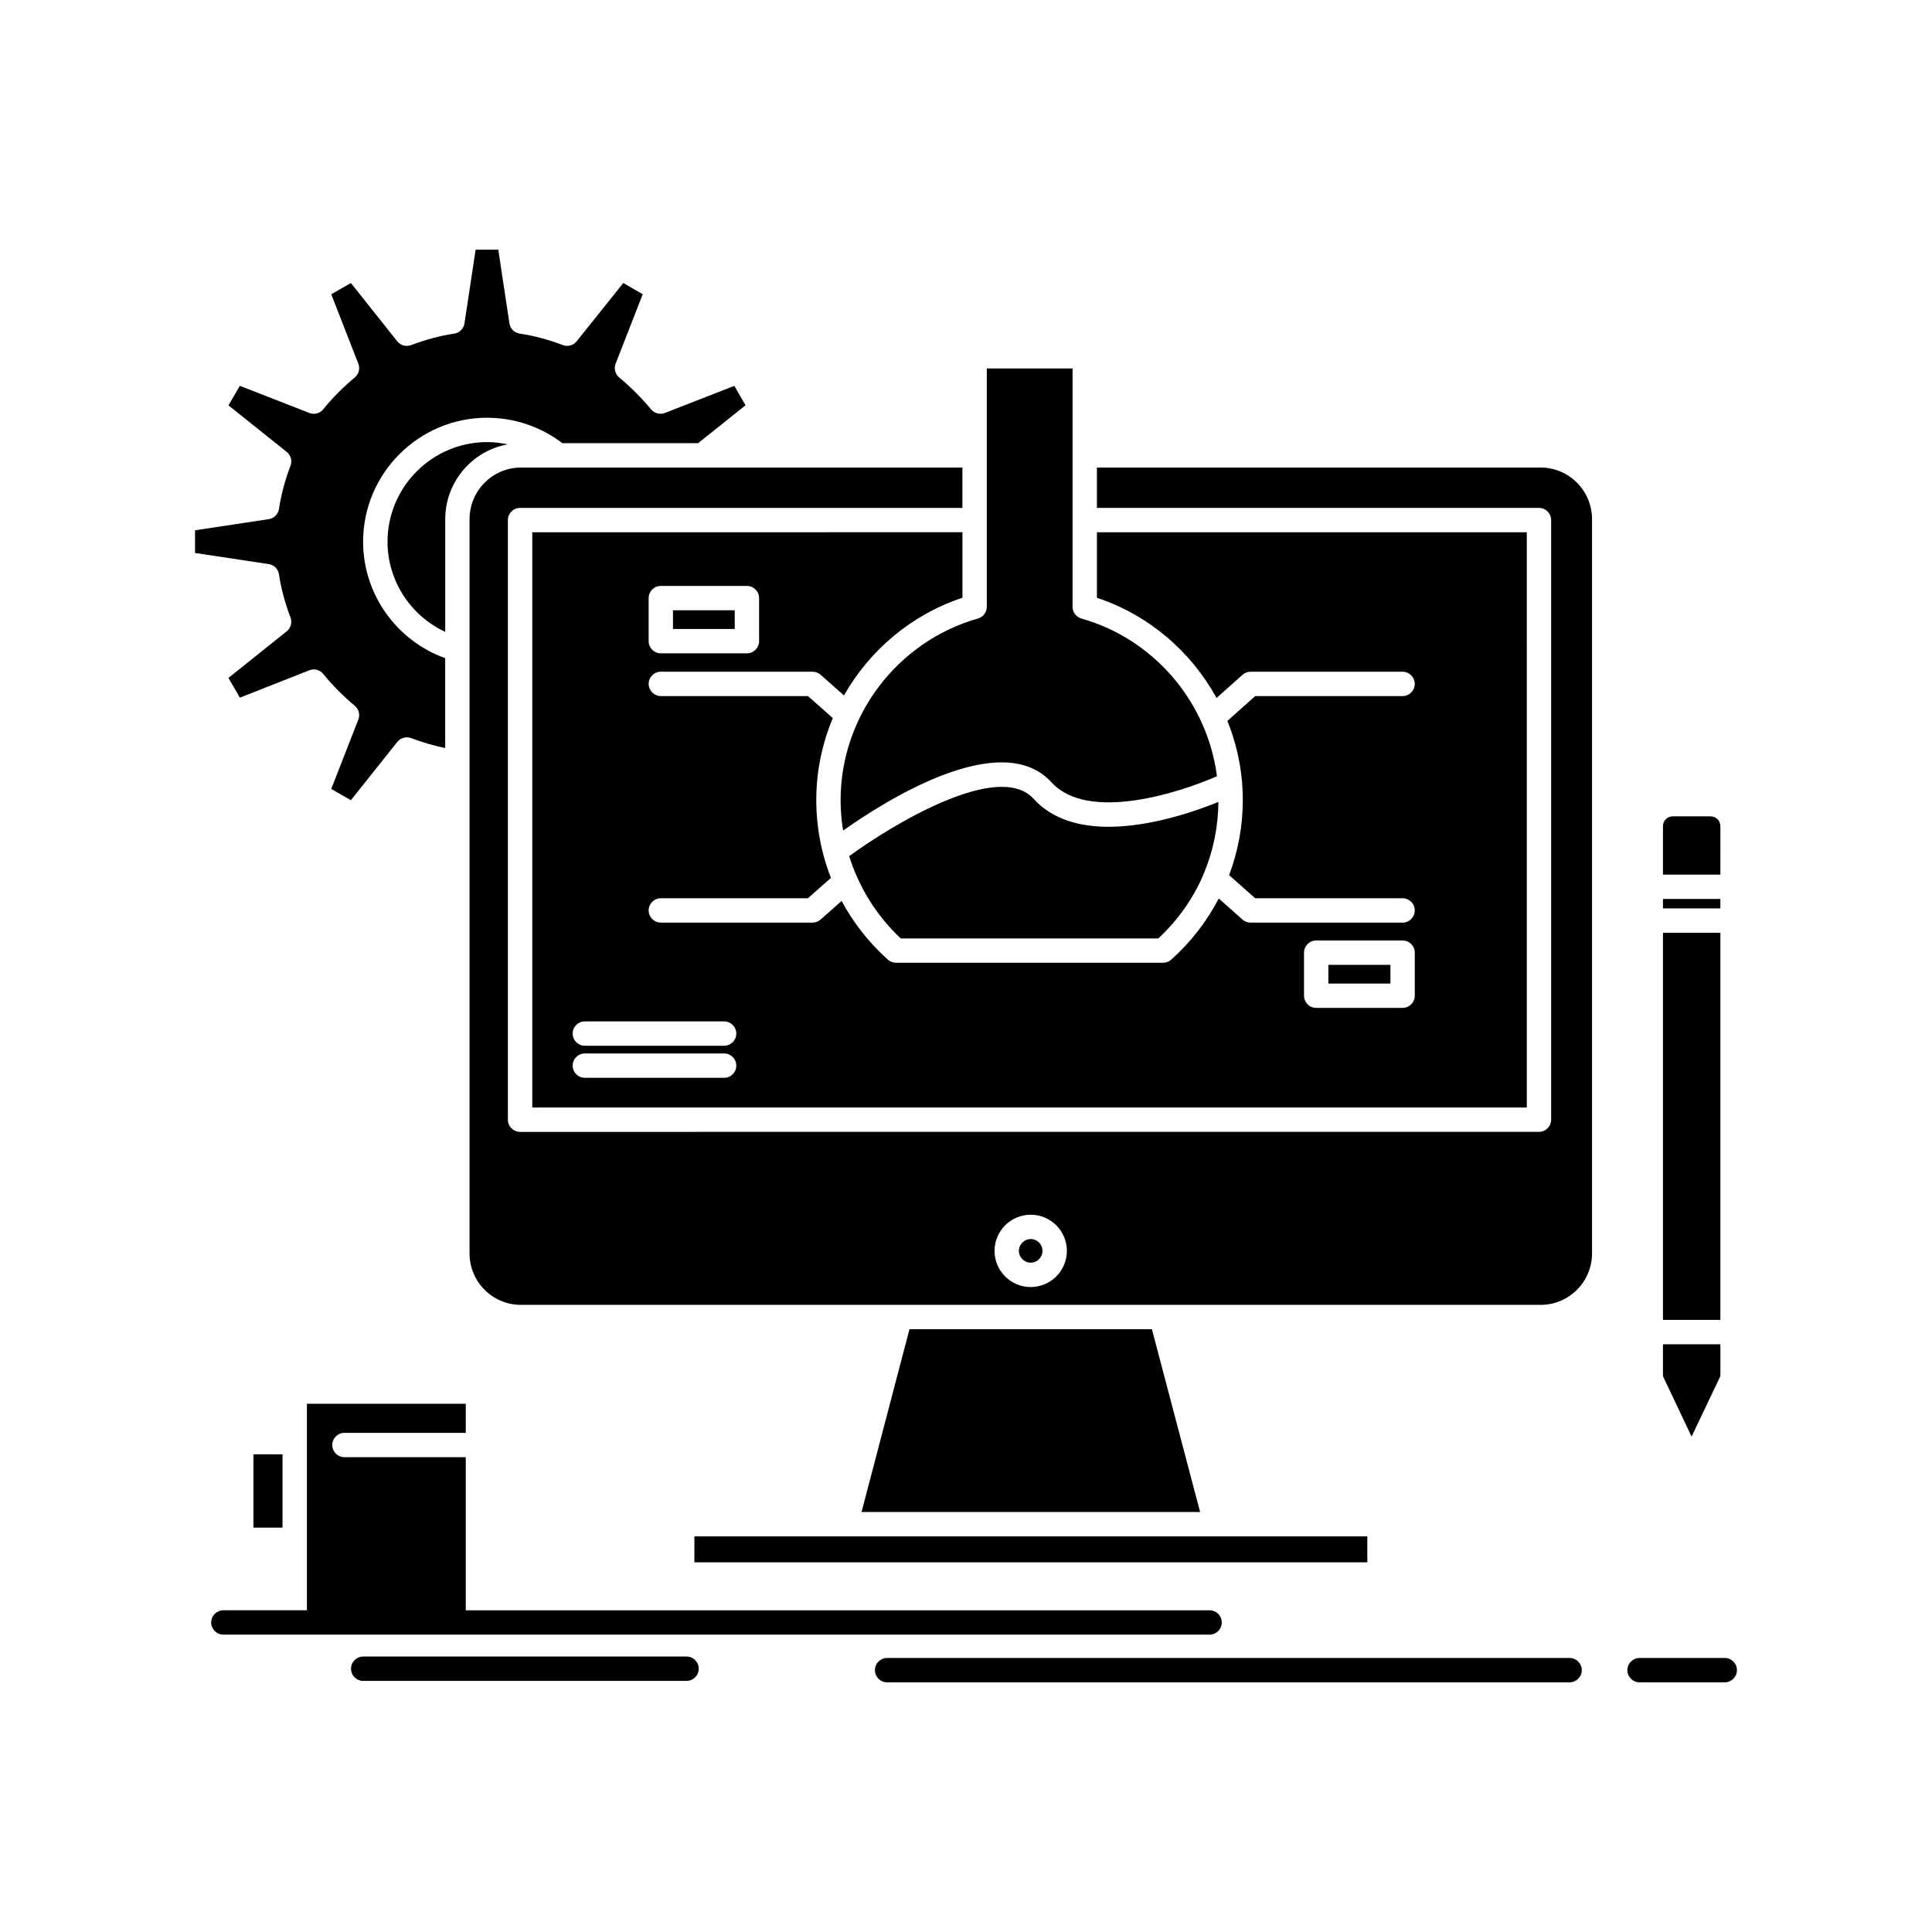 <?xml version="1.0" encoding="UTF-8"?>
<!-- Uploaded to: SVG Repo, www.svgrepo.com, Generator: SVG Repo Mixer Tools -->
<svg fill="#000000" width="800px" height="800px" version="1.1" viewBox="144 144 512 512" xmlns="http://www.w3.org/2000/svg">
 <g>
  <path d="m366.77 356.04c0 0.82 0.023 1.641 0.062 2.457 0.004 0.074 0.008 0.148 0.012 0.219 0.098 1.812 0.301 3.606 0.594 5.383 11.504-8.133 41.98-27.316 55.23-12.762 9.477 10.406 33.141 3.059 43.832-1.621-0.082-0.633-0.172-1.258-0.277-1.887-3.152-18.781-16.926-34.598-35.641-39.918-1.387-0.395-2.344-1.66-2.344-3.106l0.004-22.973v-40.188h-22.727v63.16c0 1.441-0.957 2.711-2.344 3.106-21.434 6.094-36.402 25.883-36.402 48.129z"/>
  <path d="m450.96 392.7c5.164-4.809 9.16-10.469 11.859-16.703 0.07-0.262 0.164-0.512 0.305-0.754 2.414-5.836 3.707-12.148 3.769-18.715-6.246 2.527-17.98 6.574-29.09 6.578-7.582 0-14.867-1.883-19.914-7.43-9.277-10.184-37.383 6.832-48.848 15.215 2.57 8.23 7.242 15.773 13.664 21.809z"/>
  <path d="m217.94 296.22c0.535 3.672 1.559 7.512 3.043 11.418 0.496 1.312 0.094 2.793-1 3.668l-15.445 12.355 3.031 5.227 18.402-7.254c1.312-0.52 2.805-0.121 3.691 0.973 2.402 2.973 5.215 5.809 8.359 8.434 1.066 0.887 1.445 2.359 0.938 3.652l-7.176 18.391 5.207 2.984 12.289-15.445c0.871-1.094 2.344-1.504 3.652-1.016 3.121 1.164 6.152 2.043 9.047 2.625v-23.812c-12.922-4.629-21.75-16.977-21.75-30.848 0-18.121 14.742-32.863 32.863-32.863 7.199 0 14.238 2.387 19.957 6.738h35.961l12.57-10.043-2.973-5.148-18.395 7.184c-1.293 0.504-2.766 0.125-3.652-0.941-2.547-3.055-5.398-5.906-8.473-8.473-1.066-0.887-1.441-2.359-0.938-3.652l7.18-18.398-5.148-2.973-12.359 15.449c-0.875 1.094-2.359 1.5-3.668 1-3.898-1.48-7.738-2.504-11.422-3.039-1.406-0.203-2.516-1.305-2.727-2.711l-2.953-19.539h-6.004l-2.953 19.539c-0.211 1.402-1.316 2.504-2.719 2.711-3.602 0.535-7.453 1.559-11.449 3.047-1.309 0.488-2.781 0.078-3.652-1.012l-12.281-15.445-5.207 2.984 7.176 18.391c0.504 1.293 0.125 2.762-0.938 3.652-3.144 2.625-5.957 5.461-8.359 8.434-0.883 1.094-2.375 1.488-3.684 0.977l-18.418-7.188-3.019 5.168 15.438 12.348c1.094 0.875 1.5 2.359 1 3.668-1.484 3.906-2.508 7.746-3.043 11.418-0.203 1.406-1.305 2.516-2.711 2.727l-19.539 2.953v6.008l19.539 2.953c1.406 0.215 2.508 1.32 2.711 2.727z"/>
  <path d="m552.3 267.9h-117.61v10.699h117.15c1.781 0 3.227 1.445 3.227 3.227v158.9c0 1.781-1.445 3.227-3.227 3.227l-270.02 0.004c-1.781 0-3.227-1.445-3.227-3.227v-158.9c0-1.781 1.445-3.227 3.227-3.227h117.23v-10.699h-117c-7.512 0-13.617 6.144-13.617 13.699v194.58c0 7.512 6.109 13.621 13.617 13.621h270.23c7.512 0 13.621-6.109 13.621-13.621l0.004-194.58c0-7.555-6.109-13.699-13.621-13.699zm-135.15 217.18c-5.285 0-9.586-4.301-9.586-9.582 0-5.285 4.301-9.586 9.586-9.586 5.285 0 9.586 4.301 9.586 9.586-0.004 5.281-4.301 9.582-9.586 9.582z"/>
  <path d="m417.14 472.36c-1.695 0-3.129 1.434-3.129 3.133 0 1.695 1.434 3.129 3.129 3.129 1.727 0 3.129-1.402 3.129-3.129 0-1.727-1.406-3.133-3.129-3.133z"/>
  <path d="m328.02 551.16v6.871h178.33v-6.871h-40.098-0.02z"/>
  <path d="m211.16 529.41h7.711v19.426h-7.711z"/>
  <path d="m246.7 287.57c0 10.344 6.113 19.629 15.293 23.879v-29.852c0-9.914 7.168-18.172 16.574-19.84-1.789-0.379-3.613-0.598-5.457-0.598-14.562 0-26.41 11.848-26.41 26.41z"/>
  <path d="m466.4 328.97 6.867-6.133c0.59-0.527 1.355-0.82 2.148-0.82h40.281c1.785 0 3.227 1.445 3.227 3.227s-1.445 3.227-3.227 3.227h-39.055l-7.367 6.578c2.031 5.051 3.356 10.426 3.856 15.988 0.043 0.223 0.062 0.445 0.059 0.664 0.109 1.43 0.168 2.871 0.168 4.324 0 6.867-1.262 13.598-3.629 19.895l6.91 6.129h39.059c1.785 0 3.227 1.445 3.227 3.227s-1.445 3.227-3.227 3.227h-40.281c-0.789 0-1.551-0.289-2.141-0.812l-6.297-5.586c-3.152 6.066-7.402 11.586-12.621 16.223-0.594 0.523-1.352 0.816-2.144 0.816h-70.758c-0.199 0-0.395-0.02-0.586-0.055-0.082-0.016-0.156-0.043-0.234-0.066-0.109-0.027-0.223-0.051-0.328-0.094-0.094-0.035-0.18-0.086-0.27-0.133-0.086-0.043-0.176-0.074-0.254-0.125-0.094-0.059-0.18-0.133-0.27-0.199-0.066-0.051-0.141-0.094-0.203-0.152l-0.004-0.004h-0.004l-0.023-0.023c-0.723-0.645-1.422-1.312-2.106-1.988-0.047-0.047-0.09-0.09-0.137-0.137-3.996-3.973-7.356-8.492-9.996-13.418l-5.574 4.938c-0.59 0.523-1.352 0.812-2.141 0.812h-40.199c-1.781 0-3.227-1.445-3.227-3.227s1.445-3.227 3.227-3.227h38.977l6.106-5.406c-0.785-2.004-1.465-4.055-2.023-6.156v-0.008c-0.004-0.004-0.004-0.008-0.004-0.016-0.723-2.754-1.234-5.562-1.535-8.387-0.004-0.035-0.008-0.07-0.012-0.102-0.098-0.922-0.172-1.848-0.223-2.773-0.008-0.145-0.016-0.285-0.02-0.43-0.043-0.914-0.074-1.832-0.074-2.75 0-3.035 0.246-6.031 0.723-8.965 0.719-4.422 1.961-8.695 3.668-12.754l-6.602-5.836h-38.977c-1.781 0-3.227-1.445-3.227-3.227s1.445-3.227 3.227-3.227h40.199c0.789 0 1.547 0.289 2.137 0.809l6.195 5.477c6.785-11.969 17.848-21.387 31.398-25.891v-17.363l-114 0.016v152.45h263.56l-0.004-152.45h-113.92v17.363c13.773 4.582 24.969 14.27 31.707 26.555zm-150.5-26.469c0-1.781 1.445-3.227 3.227-3.227h22.816c1.781 0 3.227 1.445 3.227 3.227v11.41c0 1.781-1.445 3.227-3.227 3.227h-22.816c-1.781 0-3.227-1.445-3.227-3.227zm20 127.13h-36.914c-1.781 0-3.227-1.445-3.227-3.227s1.445-3.227 3.227-3.227h36.914c1.781 0 3.227 1.445 3.227 3.227s-1.445 3.227-3.227 3.227zm0-8.496h-36.914c-1.781 0-3.227-1.445-3.227-3.227 0-1.785 1.445-3.227 3.227-3.227h36.914c1.781 0 3.227 1.445 3.227 3.227s-1.445 3.227-3.227 3.227zm183.03-13.262c0 1.781-1.445 3.227-3.227 3.227h-22.898c-1.785 0-3.227-1.445-3.227-3.227v-11.41c0-1.781 1.445-3.227 3.227-3.227h22.898c1.785 0 3.227 1.445 3.227 3.227z"/>
  <path d="m496.03 399.7h16.445v4.953h-16.445z"/>
  <path d="m385.02 496.25-12.703 48.453h89.723l-12.773-48.453z"/>
  <path d="m322.35 305.73h16.359v4.957h-16.359z"/>
  <path d="m599.92 362.93c0-1.453-1.172-2.594-2.664-2.594h-9.961c-1.43 0-2.594 1.16-2.594 2.594v12.855h15.215z"/>
  <path d="m584.7 382.23h15.215v2.504h-15.215z"/>
  <path d="m584.7 391.19h15.215v102.59h-15.215z"/>
  <path d="m599.92 508.69v-8.449h-15.219v8.453l7.586 16.02z"/>
  <path d="m467.78 573.97c0-1.781-1.445-3.227-3.227-3.227h-197.12v-40.566h-32.152c-1.781 0-3.227-1.445-3.227-3.227s1.445-3.227 3.227-3.227h32.152v-7.711h-42.098v54.73h-22.141c-1.781 0-3.227 1.445-3.227 3.227s1.445 3.227 3.227 3.227h261.36c1.781 0 3.227-1.445 3.227-3.227z"/>
  <path d="m559.96 583.38h-180.87c-1.781 0-3.227 1.445-3.227 3.227s1.445 3.227 3.227 3.227h180.87c1.785 0 3.227-1.445 3.227-3.227s-1.445-3.227-3.227-3.227z"/>
  <path d="m601.08 583.38h-22.582c-1.781 0-3.227 1.445-3.227 3.227s1.445 3.227 3.227 3.227h22.582c1.785 0 3.227-1.445 3.227-3.227s-1.441-3.227-3.227-3.227z"/>
  <path d="m325.94 583h-85.691c-1.781 0-3.227 1.445-3.227 3.227s1.445 3.227 3.227 3.227h85.691c1.781 0 3.227-1.445 3.227-3.227 0.004-1.781-1.445-3.227-3.227-3.227z"/>
 </g>
</svg>